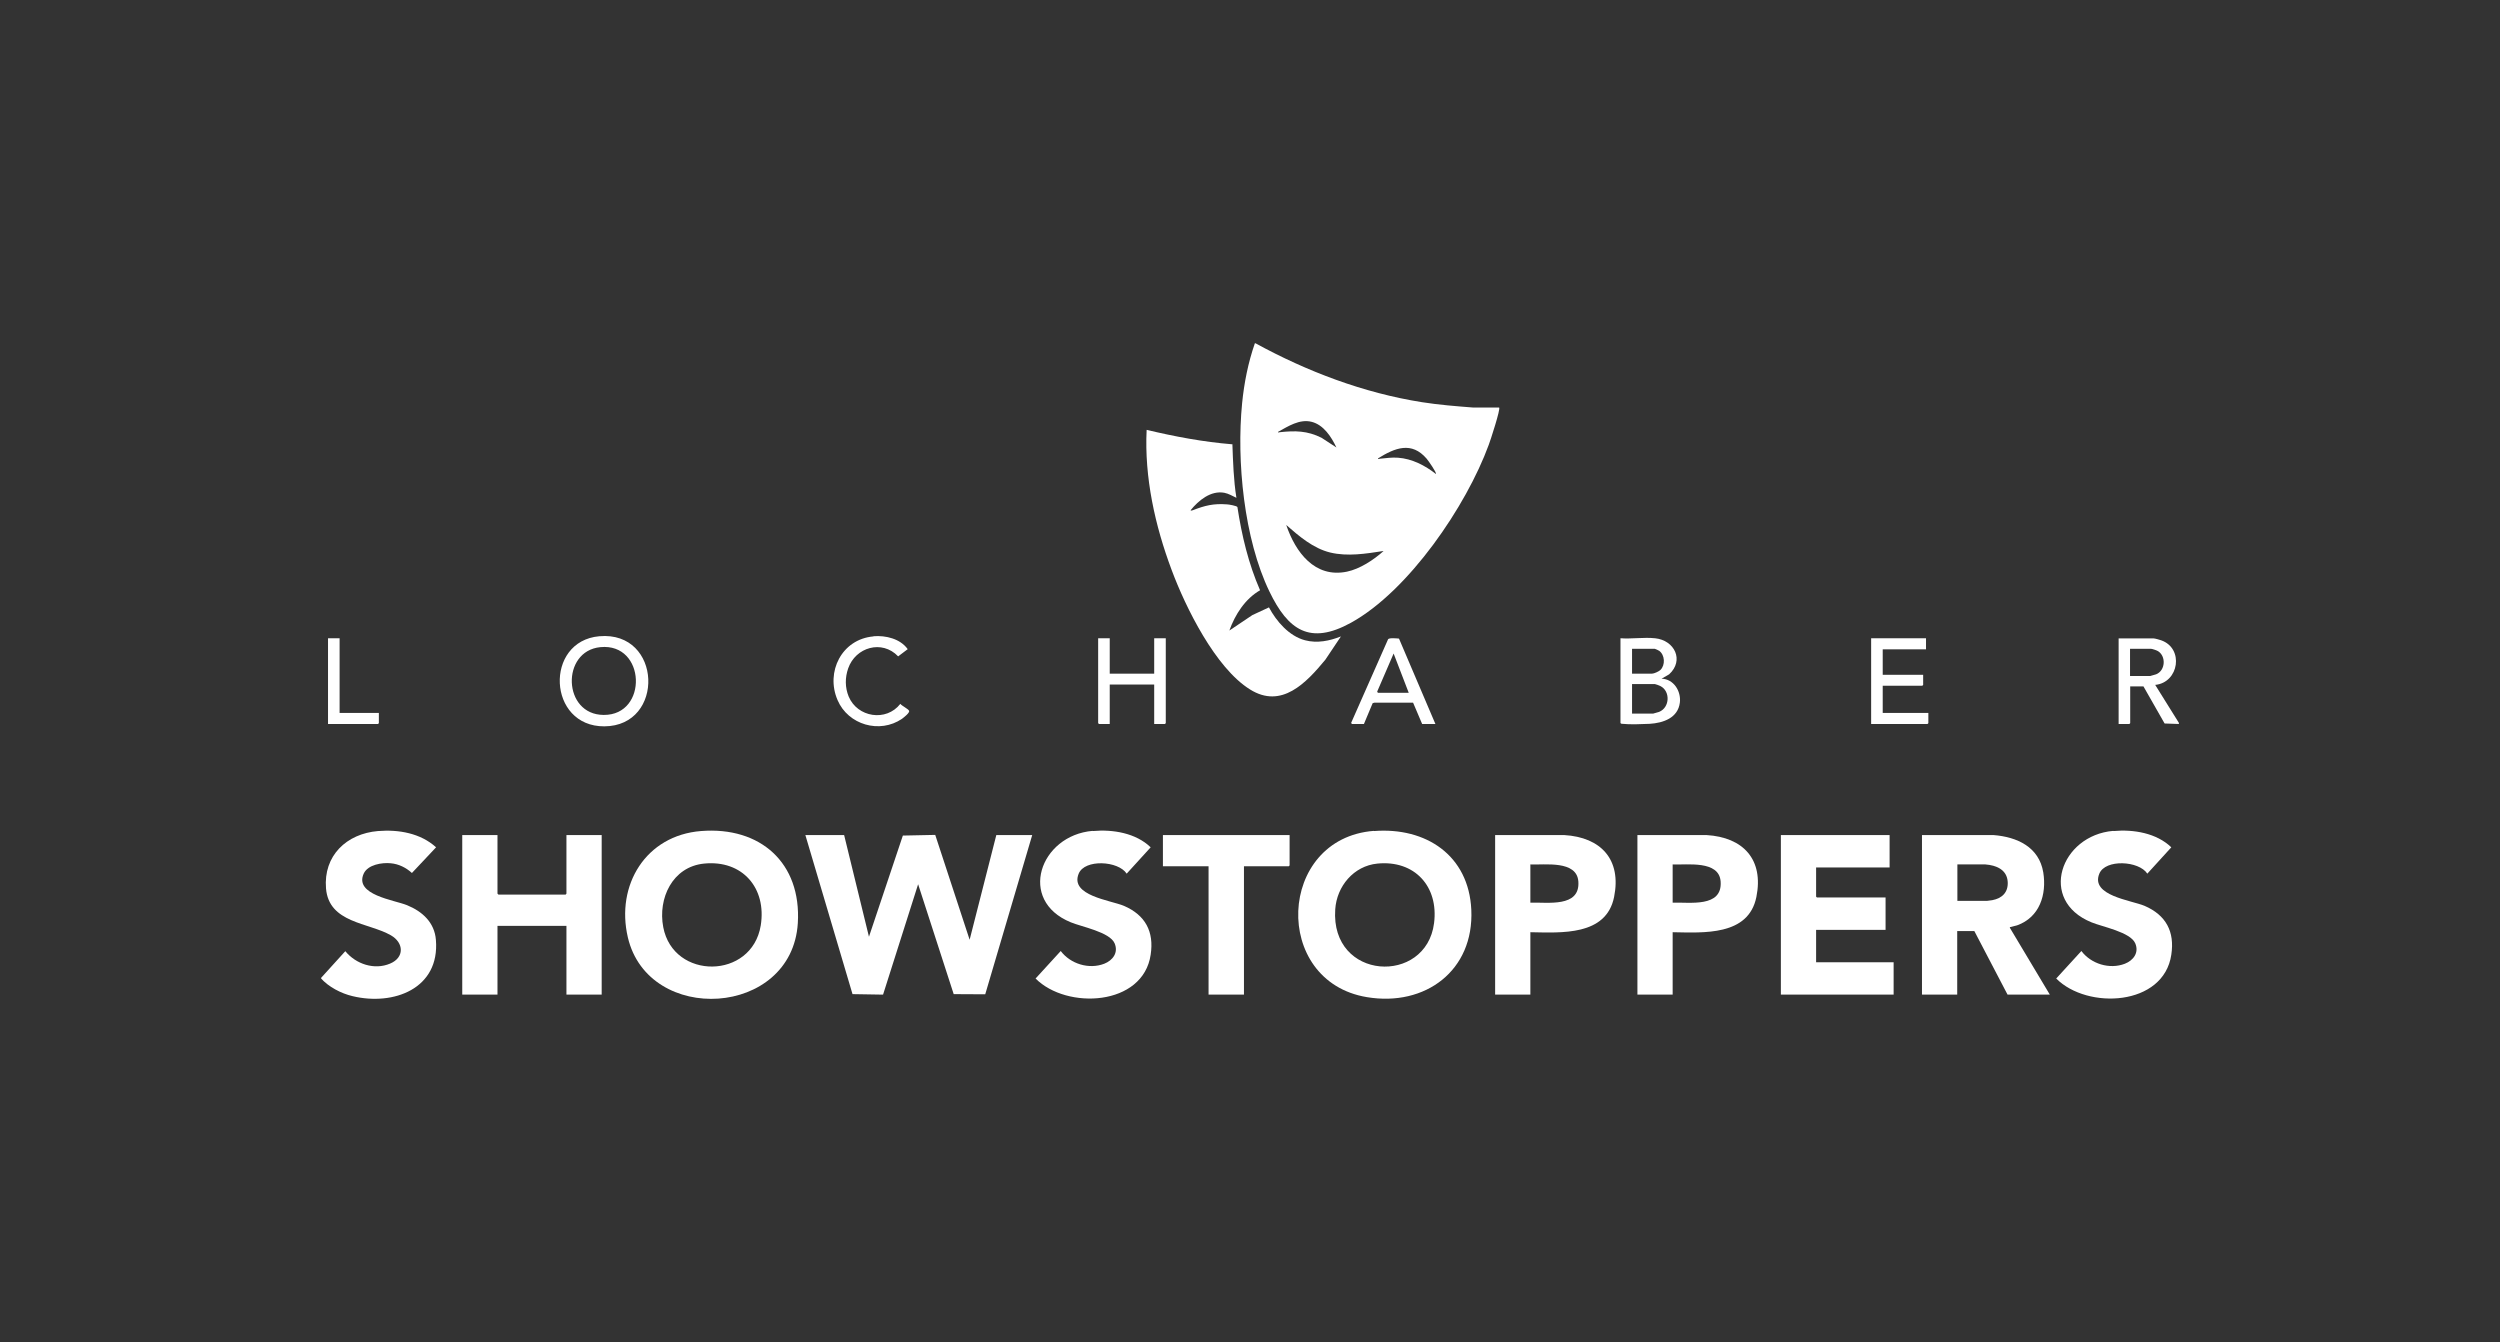 <?xml version="1.0" encoding="UTF-8"?>
<svg id="showstoppers" xmlns="http://www.w3.org/2000/svg" xmlns:xlink="http://www.w3.org/1999/xlink" viewBox="0 0 149 80">
  <rect x="0" y="0" width="149" height="80" fill="#333333" stroke="none"/>
  <defs>
    <style>
      .cls-1 {
        fill: none;
      }

      .cls-2 {
        clip-path: url(#clippath-1);
      }

      .cls-3 {
        fill: #fff;
      }

      .cls-4 {
        clip-path: url(#clippath);
      }
    </style>
    <clipPath id="clippath">
      <rect class="cls-1" x="19.14" y="20.46" width="110.72" height="39.07"/>
    </clipPath>
    <clipPath id="clippath-1">
      <rect class="cls-1" x="19.14" y="20.46" width="110.72" height="39.07"/>
    </clipPath>
  </defs>
  <g id="lochaber_showstoppers" data-name="lochaber showstoppers">
    <g class="cls-4">
      <g class="cls-2">
        <path class="cls-3" d="M74.83,20.46c3.07,1.68,6.44,2.96,9.92,3.51,1.01.16,2.04.24,3.06.32h1.54c.09.09-.52,1.96-.62,2.22-1.33,3.64-4.77,8.71-8.22,10.61-2.44,1.34-3.74.44-4.85-1.86-1.52-3.14-1.97-7.79-1.63-11.23.12-1.21.36-2.42.76-3.57h.03ZM79.65,26.67c-.3-.63-.76-1.35-1.48-1.53-.72-.18-1.4.27-2,.6,0,.07.07.02.1.02.92-.1,1.65-.09,2.49.33l.89.58ZM85.58,28.25c.06-.07-.47-.82-.55-.91-.9-1.05-1.89-.65-2.9-.02,0,.07.07.03.11.02.37-.03.7-.09,1.08-.06.84.06,1.61.46,2.26.97M82.45,32.84c-1.04.16-2.13.34-3.17.09-1.02-.25-1.85-.97-2.62-1.64.55,1.62,1.7,3.18,3.62,2.78.77-.16,1.59-.7,2.17-1.22"/>
        <path class="cls-3" d="M129.86,43.15l-.85-.03-1.26-2.21h-.79v2.19l-.05.05h-.64v-5.1h2.09c.07,0,.36.08.44.11,1.38.48,1.07,2.52-.35,2.66l1.41,2.26v.07ZM126.96,40.29h1.19s.3-.08.35-.1c.57-.22.61-1.1.1-1.39-.06-.04-.33-.13-.39-.13h-1.26v1.62Z"/>
        <path class="cls-3" d="M73.45,26.46c.04,1.07.07,2.15.24,3.21-.24-.11-.46-.25-.72-.3-.81-.15-1.54.46-2.01,1.04.02.05.09,0,.13,0,.72-.28,1.24-.41,2.03-.35.11,0,.6.09.63.16.26,1.7.66,3.38,1.35,4.96-.89.51-1.49,1.45-1.83,2.4l1.37-.92.99-.46c.45.84,1.2,1.71,2.15,1.96.72.19,1.46.04,2.14-.23l-.93,1.39c-1.14,1.38-2.61,2.95-4.49,1.77-2.06-1.28-3.84-4.89-4.67-7.12-.99-2.64-1.63-5.52-1.49-8.35,1.68.4,3.38.72,5.1.86"/>
        <polygon class="cls-3" points="50.31 49.77 51.79 55.83 53.81 49.8 55.74 49.76 57.79 56.01 59.38 49.77 61.52 49.77 58.72 59.26 56.84 59.25 54.72 52.7 52.63 59.28 50.81 59.25 48 49.77 50.31 49.77"/>
        <path class="cls-3" d="M81.89,49.53c3.1-.24,5.65,1.45,5.8,4.69.17,3.63-2.75,5.79-6.22,5.21-5.69-.94-5.36-9.46.41-9.91M82.09,51.47c-1.41.14-2.42,1.35-2.51,2.73-.29,4.25,5.42,4.53,5.89.82.28-2.19-1.16-3.77-3.38-3.55"/>
        <path class="cls-3" d="M41.78,49.53c3.53-.28,5.99,1.89,5.77,5.49-.35,5.62-8.9,6.09-10.13.85-.73-3.12,1.07-6.08,4.36-6.34M41.96,51.47c-1.88.19-2.76,2.07-2.43,3.79.6,3.16,5.28,3.13,5.81-.1.36-2.23-1.09-3.92-3.38-3.69"/>
        <path class="cls-3" d="M114.55,49.77h4.26c1.41.11,2.72.71,2.97,2.23.21,1.32-.22,2.67-1.56,3.15-.12.04-.27.06-.38.1-.04.01-.06-.02-.05.05l2.38,3.98h-2.52l-1.98-3.79h-1.02v3.79h-2.1v-9.51ZM118.33,51.52h-1.67v2.17h1.78s.25-.03.3-.04c.58-.11.95-.46.92-1.08-.04-.74-.68-1-1.33-1.05"/>
        <polygon class="cls-3" points="29.65 49.77 29.65 53.26 29.71 53.32 33.71 53.32 33.76 53.26 33.76 49.77 35.86 49.77 35.86 59.28 33.76 59.28 33.76 55.18 29.65 55.18 29.65 59.28 27.55 59.28 27.55 49.77 29.65 49.77"/>
        <polygon class="cls-3" points="112.62 49.77 112.62 51.7 108.24 51.7 108.24 53.44 108.29 53.49 112.38 53.49 112.38 55.42 108.24 55.42 108.24 57.35 112.86 57.35 112.86 59.28 106.14 59.28 106.14 49.77 112.62 49.77"/>
        <path class="cls-3" d="M99.69,55.56v3.72h-2.1v-9.51h4.12c2.19.13,3.42,1.46,2.97,3.69-.47,2.33-3.15,2.13-4.98,2.1M99.69,53.8c1.01-.04,2.97.31,2.86-1.26-.09-1.28-2-.98-2.86-1.02v2.28Z"/>
        <path class="cls-3" d="M91.21,55.56v3.72h-2.1v-9.51h4.12c2.19.13,3.42,1.46,2.97,3.69-.47,2.33-3.15,2.13-4.98,2.1M91.21,53.8c1.01-.04,2.97.31,2.86-1.26-.09-1.28-2-.98-2.86-1.02v2.28Z"/>
        <path class="cls-3" d="M22.54,49.53c1.22-.1,2.53.13,3.45.97l-1.44,1.53c-.35-.32-.79-.54-1.27-.58-.51-.05-1.35.08-1.6.61-.59,1.28,1.83,1.58,2.58,1.89.91.37,1.64,1.03,1.72,2.07.24,2.91-2.53,3.94-4.97,3.35-.68-.16-1.43-.55-1.89-1.07l1.46-1.61c.63.77,1.73,1.14,2.67.74.86-.36.83-1.24.04-1.69-1.33-.76-3.69-.72-3.86-2.79-.16-1.95,1.22-3.26,3.1-3.42"/>
        <path class="cls-3" d="M65.13,49.53c1.2-.11,2.57.12,3.45.97l-1.43,1.57c-.5-.77-2.5-.88-2.86,0-.54,1.31,1.89,1.58,2.7,1.92,1.27.55,1.8,1.53,1.59,2.91-.45,3.07-5,3.29-6.86,1.42l1.5-1.64c.58.77,1.68,1.11,2.59.76.51-.2.86-.66.62-1.22-.29-.67-1.96-.98-2.61-1.25-3.19-1.3-1.85-5.18,1.3-5.45"/>
        <path class="cls-3" d="M125.96,49.53c1.2-.11,2.57.12,3.45.97l-1.43,1.57c-.5-.77-2.5-.88-2.86,0-.54,1.31,1.89,1.58,2.7,1.92,1.27.55,1.8,1.53,1.59,2.91-.45,3.07-5,3.29-6.86,1.42l1.5-1.64c.58.77,1.68,1.11,2.59.76.51-.2.86-.66.62-1.22-.29-.67-1.96-.98-2.61-1.25-3.19-1.3-1.85-5.18,1.3-5.45"/>
        <polygon class="cls-3" points="76.86 49.77 76.86 51.58 76.81 51.63 74.14 51.63 74.14 59.28 72.03 59.28 72.03 51.63 69.31 51.63 69.31 49.77 76.86 49.77"/>
        <path class="cls-3" d="M35.72,37.92c3.75-.33,3.93,5.35.3,5.37-3.39.02-3.59-5.08-.3-5.37M35.78,38.57c-2.35.23-2.25,4.03.2,4.04,2.66.02,2.52-4.31-.2-4.04"/>
        <path class="cls-3" d="M98.64,38.04c1.17.12,1.75,1.32.84,2.15l-.45.26c.72.02,1.17.74,1.09,1.42-.11.92-.99,1.22-1.8,1.27-.42.02-1.22.05-1.62,0-.05,0-.09,0-.12-.05v-5.05c.66.05,1.41-.07,2.05,0M97.27,40.15h1.19c.12,0,.41-.13.5-.22.3-.29.27-.89-.07-1.14-.03-.02-.23-.12-.26-.12h-1.36v1.48ZM97.27,42.53h1.26s.3-.08.35-.1c.65-.26.68-1.24.08-1.54-.05-.03-.3-.12-.33-.12h-1.36v1.76Z"/>
        <polygon class="cls-3" points="66.14 38.04 66.14 40.15 68.79 40.15 68.79 38.04 69.48 38.04 69.48 43.1 69.43 43.15 68.79 43.15 68.79 40.8 66.14 40.8 66.14 43.15 65.5 43.15 65.45 43.1 65.45 38.04 66.14 38.04"/>
        <polygon class="cls-3" points="114.79 38.04 114.79 38.7 112.21 38.7 112.21 40.22 114.62 40.22 114.62 40.82 114.57 40.87 112.21 40.87 112.21 42.49 114.93 42.49 114.93 43.1 114.88 43.15 111.52 43.15 111.52 38.04 114.79 38.04"/>
        <path class="cls-3" d="M85.55,43.15h-.79l-.54-1.27h-2.31s-.1.03-.1.03l-.52,1.24h-.72l-.04-.07,2.2-4.98c.07-.1.52-.05.65-.04l2.17,5.09ZM83.96,41.29l-.9-2.34-.98,2.27.04.07h1.84Z"/>
        <path class="cls-3" d="M52.06,37.92c.73-.06,1.6.15,2.04.77l-.57.43c-.96-1.01-2.54-.55-2.98.72-.19.55-.19,1.13.03,1.67.52,1.25,2.24,1.52,3.08.44.09.12.47.3.52.41.06.12-.33.41-.42.48-1.33.91-3.21.36-3.84-1.11-.73-1.68.25-3.64,2.14-3.8"/>
        <polygon class="cls-3" points="20.24 38.04 20.24 42.49 22.58 42.49 22.58 43.1 22.53 43.15 19.55 43.15 19.55 38.04 20.24 38.04"/>
      </g>
    </g>
  </g>
</svg>
